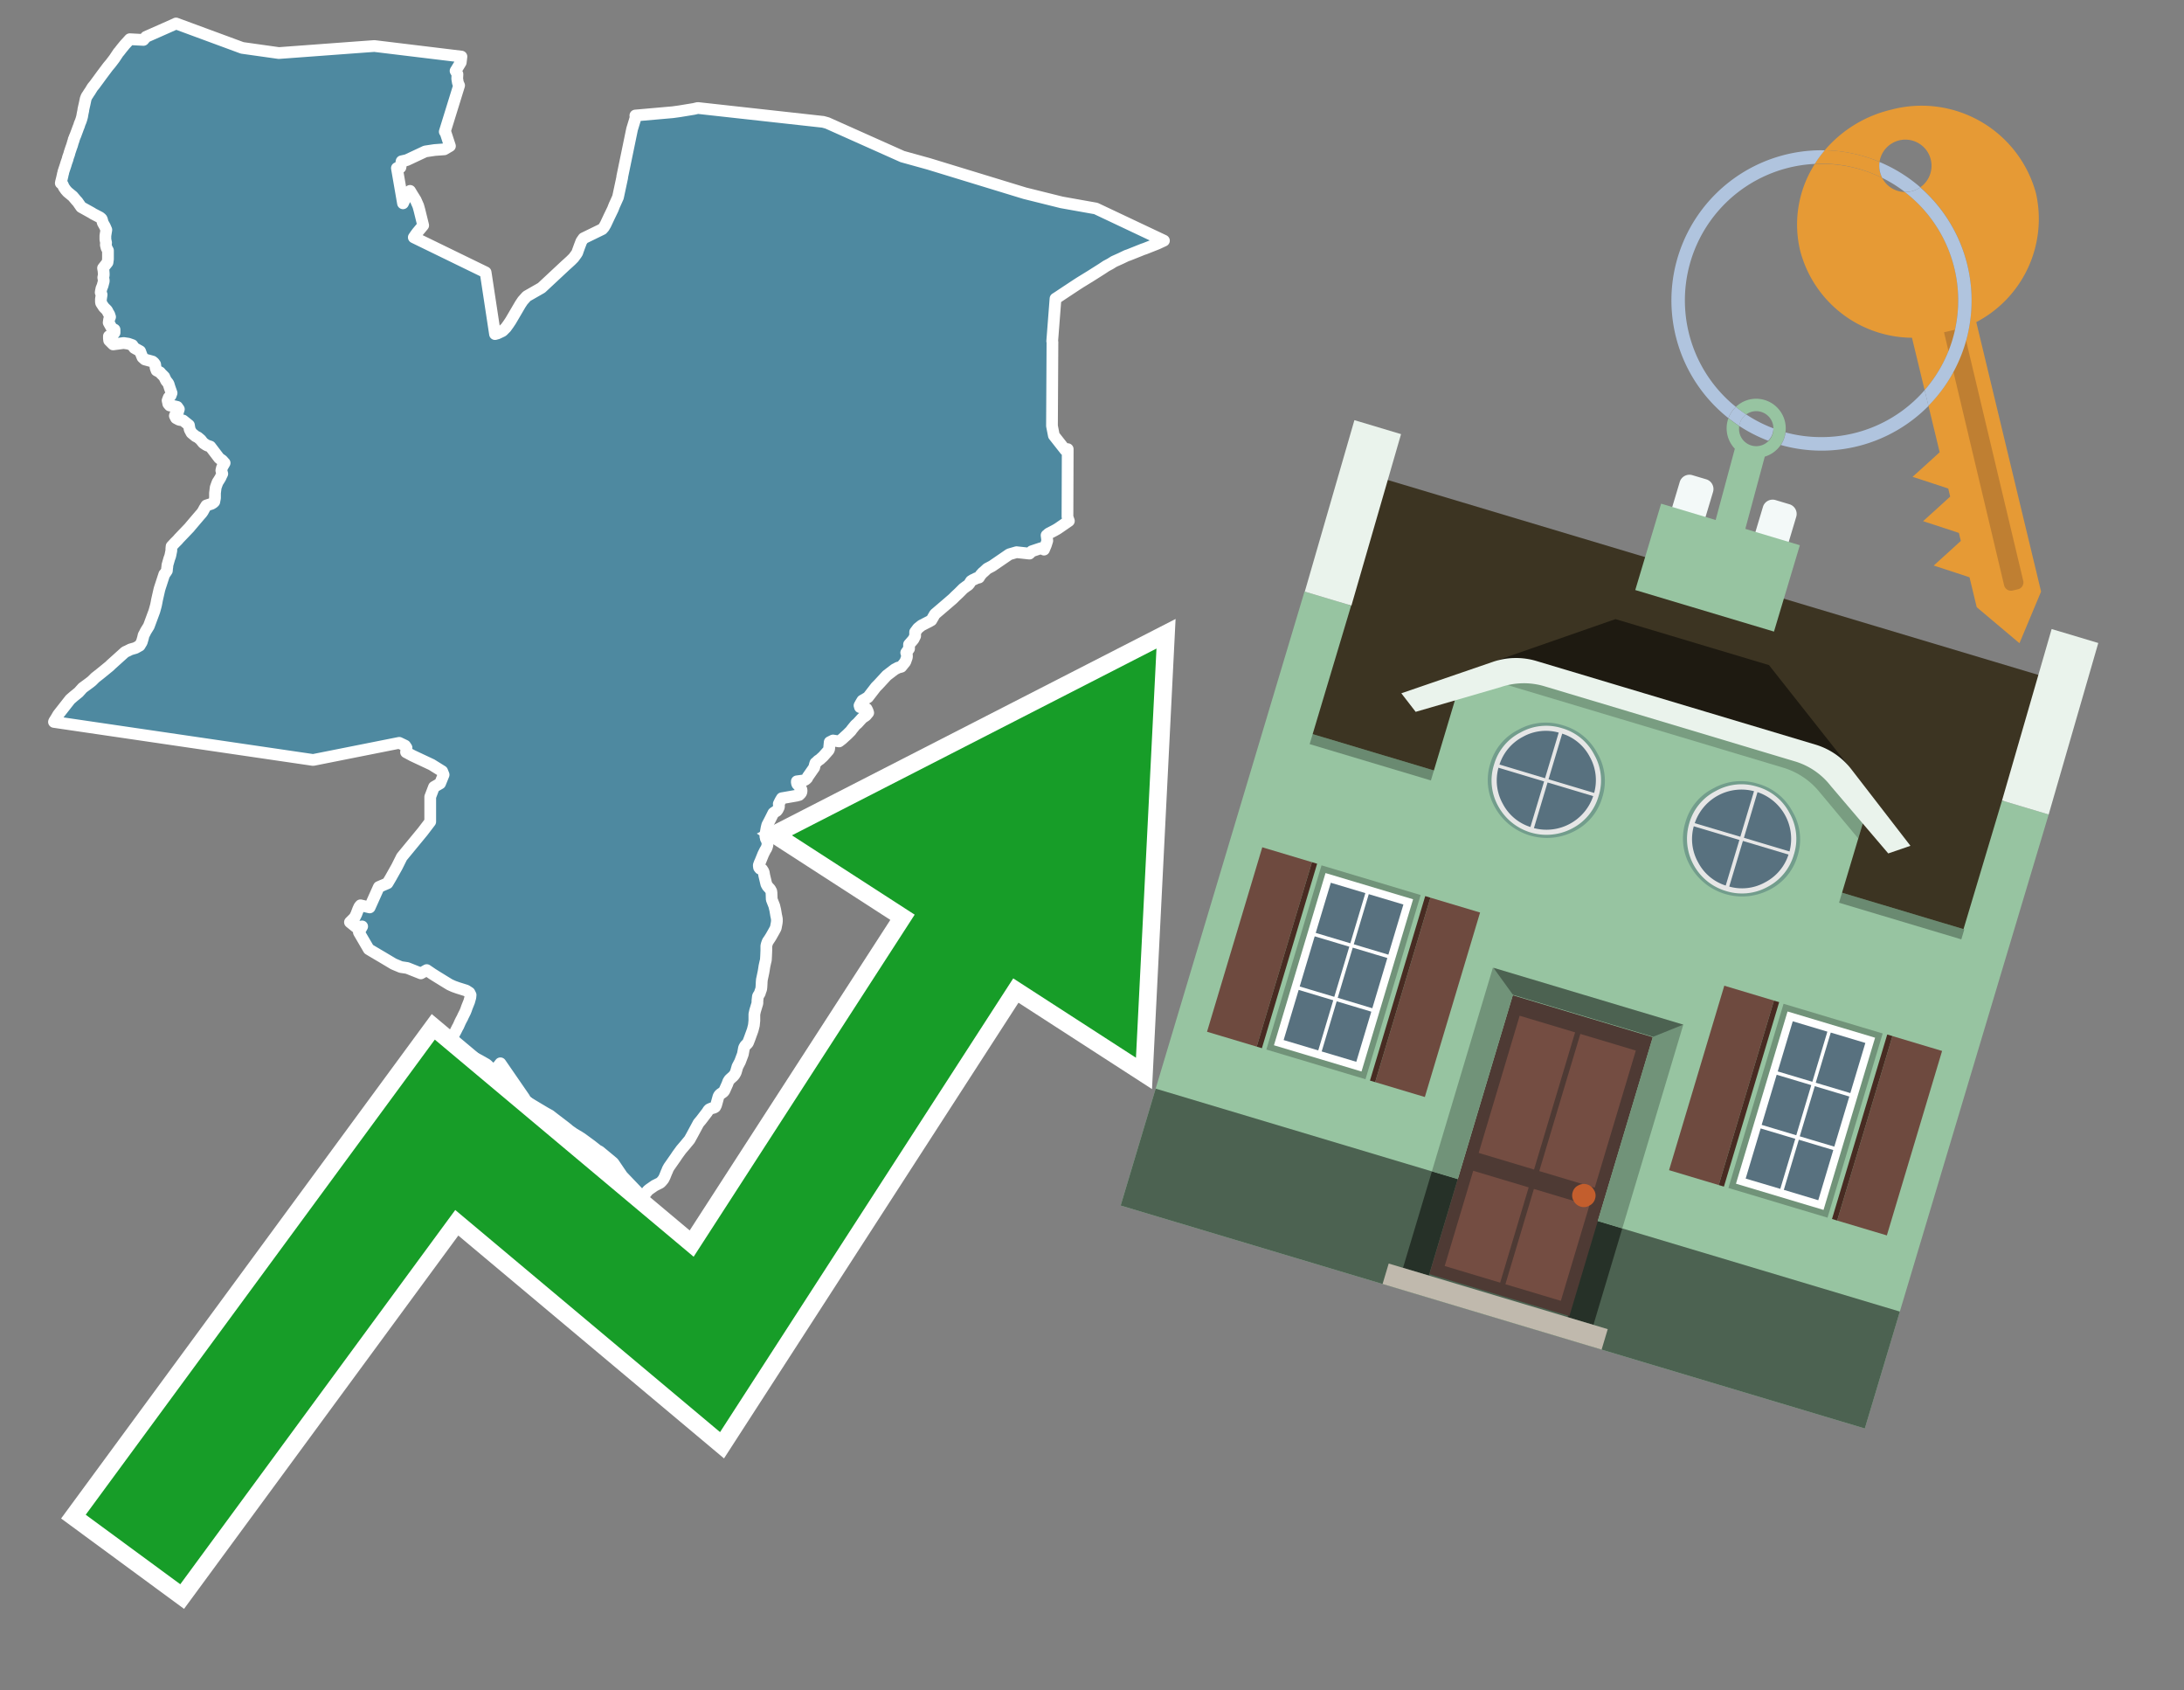 <svg id="Text" xmlns="http://www.w3.org/2000/svg" width="93.05" height="72" viewBox="0 0 93.05 72"><rect x="0" y="0" width="93.05" height="72" fill="#808080" stroke="none"/><polygon points="2.3,30.75 2.31,30.72 2.38,30.61 2.48,30.44 2.99,29.79 3.14,29.66 3.35,29.49 3.52,29.3 3.82,29.08 3.92,29 4.06,28.86 4.1,28.83 4.29,28.68 4.67,28.37 4.73,28.31 5.33,27.77 5.42,27.73 5.56,27.66 5.77,27.6 5.95,27.5 6.04,27.35 6.09,27.18 6.12,27.05 6.15,27 6.21,26.88 6.34,26.67 6.54,26.13 6.57,26.05 6.58,26.02 6.63,25.84 6.65,25.76 6.67,25.66 6.69,25.55 6.79,25.11 6.82,25.01 6.86,24.89 7,24.46 7.03,24.43 7.11,24.31 7.12,24.19 7.13,24.14 7.13,24.08 7.15,24.01 7.21,23.8 7.25,23.69 7.26,23.65 7.28,23.55 7.3,23.45 7.3,23.38 7.31,23.27 7.45,23.12 7.48,23.09 7.57,23 7.63,22.93 8.07,22.47 8.11,22.42 8.28,22.22 8.51,21.95 8.59,21.86 8.64,21.79 8.71,21.66 8.79,21.53 8.88,21.5 9.01,21.46 9.09,21.41 9.13,21.37 9.16,21.21 9.16,21 9.19,20.76 9.24,20.62 9.27,20.54 9.31,20.48 9.39,20.35 9.43,20.26 9.47,20.18 9.43,20.04 9.44,19.99 9.45,19.96 9.46,19.91 9.57,19.72 9.54,19.69 9.47,19.61 9.34,19.52 8.96,19.02 8.84,18.98 8.78,18.95 8.72,18.91 8.66,18.87 8.58,18.77 8.56,18.74 8.49,18.68 8.43,18.63 8.33,18.58 8.16,18.44 8.08,18.29 8.05,18.11 7.8,17.91 7.63,17.88 7.5,17.81 7.45,17.71 7.49,17.61 7.58,17.56 7.6,17.49 7.62,17.43 7.55,17.33 7.42,17.3 7.23,17.27 7.17,17.2 7.15,17.1 7.14,17.06 7.19,16.93 7.23,16.89 7.27,16.85 7.31,16.74 7.24,16.54 7.22,16.48 7.18,16.35 7.14,16.29 7.08,16.22 7.02,16.1 7,16.05 6.86,15.91 6.82,15.86 6.67,15.78 6.63,15.67 6.61,15.52 6.56,15.45 6.5,15.4 6.17,15.31 6.07,15.22 6.01,15.07 5.97,14.96 5.72,14.82 5.64,14.7 5.47,14.64 5.27,14.61 4.82,14.67 4.65,14.5 4.64,14.41 4.64,14.36 4.64,14.32 4.79,14.28 4.88,14.17 4.88,14.04 4.77,13.99 4.63,13.74 4.65,13.6 4.69,13.5 4.67,13.44 4.65,13.38 4.62,13.34 4.6,13.3 4.57,13.24 4.55,13.21 4.46,13.12 4.42,13.08 4.31,12.91 4.3,12.86 4.3,12.75 4.31,12.68 4.33,12.55 4.29,12.46 4.3,12.39 4.31,12.35 4.32,12.29 4.37,12.17 4.42,11.98 4.42,11.94 4.4,11.82 4.42,11.72 4.42,11.65 4.41,11.53 4.39,11.42 4.42,11.38 4.58,11.18 4.6,11.04 4.6,10.67 4.54,10.56 4.51,10.44 4.51,10.41 4.52,10.34 4.49,10.2 4.49,10.04 4.52,9.85 4.53,9.79 4.47,9.65 4.38,9.49 4.34,9.34 4.32,9.31 4.26,9.26 4.03,9.14 3.97,9.11 3.91,9.07 3.46,8.82 3.3,8.59 3.26,8.55 3.1,8.36 3.05,8.32 2.88,8.18 2.8,8.09 2.73,7.99 2.71,7.96 2.7,7.93 2.67,7.86 2.59,7.8 2.6,7.75 2.64,7.59 2.66,7.5 2.67,7.47 2.67,7.44 2.69,7.38 2.7,7.32 2.71,7.29 2.72,7.26 2.78,7.08 2.8,7.02 2.82,6.95 2.83,6.92 2.88,6.78 2.89,6.73 2.9,6.7 2.92,6.64 2.95,6.56 2.96,6.51 2.97,6.48 3.03,6.3 3.07,6.19 3.11,6.05 3.14,5.97 3.14,5.94 3.16,5.9 3.18,5.84 3.22,5.75 3.23,5.72 3.29,5.56 3.33,5.45 3.37,5.35 3.39,5.28 3.44,5.16 3.47,5.07 3.5,4.96 3.52,4.84 3.55,4.7 3.55,4.67 3.59,4.49 3.6,4.45 3.64,4.26 3.65,4.21 3.69,4.11 3.71,4.08 3.75,4.02 3.8,3.94 3.83,3.9 3.86,3.85 3.94,3.72 3.98,3.67 4.03,3.61 4.11,3.5 4.17,3.42 4.33,3.2 4.6,2.84 4.71,2.71 4.87,2.5 4.99,2.32 5.05,2.23 5.08,2.2 5.18,2.07 5.32,1.9 5.53,1.67 6.11,1.7 6.22,1.57 7.35,1.07 7.5,1 10.32,2.04 11.88,2.26 15.26,2.01 15.95,1.96 19.66,2.41 19.63,2.66 19.41,3.02 19.44,3.07 19.49,3.16 19.48,3.35 19.51,3.53 19.56,3.64 18.95,5.61 18.99,5.67 19.17,6.22 18.93,6.36 18.52,6.39 18.12,6.45 17.33,6.82 17.11,6.87 17.06,7.13 16.91,7.16 17.17,8.66 17.25,8.49 17.47,8.13 17.56,8.28 17.71,8.52 17.82,8.77 17.87,8.95 18.03,9.6 17.78,9.9 17.72,9.98 17.63,10.11 20.69,11.6 21.09,14.23 21.2,14.2 21.41,14.1 21.56,13.95 21.58,13.92 21.66,13.81 21.76,13.66 22.17,12.96 22.27,12.81 22.44,12.62 23.07,12.26 24.11,11.29 24.2,11.21 24.32,11.1 24.44,10.98 24.47,10.94 24.55,10.83 24.57,10.8 24.6,10.75 24.61,10.71 24.69,10.49 24.77,10.28 24.86,10.15 25.66,9.76 25.73,9.68 25.8,9.56 25.96,9.22 26.11,8.91 26.18,8.73 26.2,8.69 26.33,8.4 26.51,7.56 26.51,7.53 26.93,5.5 27.08,5.01 27.07,4.92 28.66,4.78 28.95,4.74 29.56,4.64 29.73,4.6 35.07,5.19 35.25,5.24 38.45,6.67 39.57,6.98 43.66,8.23 45.23,8.62 46.69,8.88 49.59,10.25 49.31,10.38 48.78,10.59 48.69,10.62 48.09,10.86 48,10.89 47.75,11.01 47.46,11.14 47.3,11.24 47.13,11.33 46.95,11.45 46.46,11.76 46.02,12.03 45.88,12.12 45.32,12.49 45.08,12.65 44.97,12.72 44.83,14.53 44.84,14.56 44.82,18.14 44.9,18.55 45.38,19.16 45.42,19.2 45.49,19.13 45.48,22.02 45.54,22.19 45.09,22.5 45.01,22.55 44.92,22.6 44.67,22.73 44.63,22.77 44.59,22.8 44.62,23.03 44.56,23.22 44.48,23.41 44.35,23.35 43.96,23.48 43.86,23.58 43.31,23.52 43,23.61 42.27,24.11 42.06,24.22 41.92,24.35 41.87,24.39 41.78,24.49 41.76,24.52 41.71,24.6 41.59,24.63 41.54,24.66 41.45,24.7 41.37,24.75 41.33,24.81 41.31,24.85 41.25,24.92 41.16,24.98 41.04,25.07 40.85,25.26 40.71,25.39 40.63,25.47 40.6,25.5 40.38,25.69 39.83,26.16 39.68,26.42 39.61,26.46 39.26,26.64 39.11,26.76 38.99,26.92 38.99,27.09 38.92,27.23 38.87,27.29 38.73,27.45 38.73,27.63 38.61,27.8 38.64,27.9 38.64,27.99 38.57,28.19 38.4,28.4 38.25,28.44 38.2,28.47 38.12,28.51 37.78,28.77 37.42,29.16 37.32,29.26 36.98,29.7 36.74,29.84 36.71,29.89 36.68,29.94 36.62,30.05 36.64,30.12 36.84,30.15 36.92,30.19 36.96,30.27 36.99,30.36 36.89,30.48 36.74,30.58 36.53,30.81 36.47,30.86 36.43,30.9 36.3,31.06 36.25,31.13 36.18,31.2 36.1,31.28 36,31.37 35.88,31.48 35.75,31.58 35.49,31.54 35.35,31.61 35.33,31.81 35.33,31.88 35.32,31.92 35.3,31.96 35.07,32.22 34.97,32.31 34.94,32.34 34.85,32.4 34.79,32.46 34.74,32.5 34.73,32.53 34.71,32.6 34.69,32.69 34.44,33.05 34.41,33.09 34.39,33.14 34.33,33.2 34.25,33.24 33.95,33.28 33.95,33.34 33.97,33.4 34,33.43 34.11,33.56 34.14,33.62 34.15,33.65 34.15,33.71 34.14,33.75 34.12,33.79 34.08,33.83 34.05,33.86 33.94,33.89 33.31,34 33.25,34.1 33.18,34.24 33.19,34.34 33.18,34.39 33.13,34.49 33.09,34.54 32.99,34.6 32.95,34.63 32.82,34.89 32.69,35.14 32.66,35.26 32.64,35.37 32.62,35.49 32.61,35.63 32.62,35.66 32.63,35.72 32.65,35.75 32.66,35.78 32.69,35.84 32.69,35.88 32.7,35.91 32.7,35.98 32.68,36.06 32.65,36.14 32.6,36.22 32.52,36.38 32.39,36.7 32.37,36.74 32.33,36.85 32.33,36.88 32.34,36.95 32.38,37 32.47,37.03 32.52,37.11 32.54,37.16 32.56,37.28 32.65,37.66 32.7,37.75 32.81,37.87 32.86,37.96 32.87,38.03 32.88,38.31 32.99,38.59 33.01,38.68 33.03,38.76 33.07,39 33.08,39.04 33.1,39.15 33.1,39.19 33.1,39.24 33.09,39.32 33.05,39.53 32.98,39.66 32.85,39.89 32.8,39.97 32.74,40.06 32.71,40.1 32.67,40.21 32.65,40.29 32.65,40.36 32.65,40.48 32.64,40.72 32.63,40.89 32.61,40.97 32.57,41.15 32.55,41.28 32.53,41.4 32.49,41.59 32.46,41.73 32.45,41.85 32.45,41.88 32.44,42.05 32.43,42.13 32.39,42.24 32.37,42.31 32.3,42.42 32.29,42.45 32.27,42.63 32.27,42.73 32.2,42.96 32.17,43.06 32.14,43.2 32.14,43.47 32.13,43.57 32.12,43.67 32.07,43.87 32.02,44.01 31.99,44.09 31.94,44.23 31.87,44.41 31.85,44.44 31.75,44.54 31.7,44.63 31.65,44.9 31.53,45.22 31.42,45.43 31.35,45.67 31.32,45.73 31.29,45.78 31.23,45.85 31.17,45.9 31.13,45.94 31.09,45.97 31.07,46 31.03,46.06 30.99,46.17 30.86,46.46 30.82,46.51 30.75,46.56 30.69,46.6 30.64,46.65 30.61,46.71 30.56,46.89 30.51,47.07 30.49,47.11 30.47,47.15 30.42,47.18 30.31,47.21 30.22,47.25 30.18,47.29 30.13,47.37 29.87,47.71 29.76,47.84 29.48,48.36 29.38,48.54 29.34,48.59 29.24,48.71 29.2,48.76 29.02,48.97 28.86,49.19 28.78,49.31 28.5,49.71 28.44,49.82 28.43,49.86 28.4,49.92 28.32,50.12 28.3,50.16 28.27,50.22 28.24,50.26 28.18,50.33 28.13,50.38 27.95,50.47 27.89,50.5 27.66,50.66 27.6,50.71 27.53,50.8 27.46,50.88 27.34,51 27.16,50.77 26.51,50.09 26.13,49.53 26,49.42 25.54,49.04 25.47,49.01 25.19,48.79 24.78,48.49 24.67,48.42 24.45,48.29 24.25,48.15 24.17,48.08 23.99,47.94 23.61,47.65 23.43,47.51 23.23,47.4 22.51,46.97 22.3,46.85 22.34,46.77 21.32,45.29 21.18,45.47 20.98,45.58 20.92,45.51 20.8,45.4 20.77,45.37 20.72,45.33 20.42,45.16 20.23,45.06 20.09,45 19.48,44.71 19.4,44.67 19.32,44.6 19.25,44.5 19.23,44.37 19.23,44.34 19.24,44.3 19.26,44.26 19.28,44.17 19.42,43.91 19.49,43.77 19.53,43.7 19.6,43.54 19.65,43.44 19.7,43.35 19.72,43.3 19.82,43.1 19.86,43 19.89,42.91 19.99,42.66 20.04,42.48 20.05,42.38 20,42.28 19.86,42.19 19.51,42.08 19.34,42.02 19.27,41.99 19.16,41.94 19.11,41.91 18.93,41.8 18.72,41.67 18.67,41.64 18.51,41.54 18.43,41.49 18.18,41.32 17.93,41.46 17.35,41.23 17.08,41.19 16.77,41.06 16.25,40.75 16.13,40.68 15.86,40.52 15.71,40.43 15.29,39.71 15.43,39.46 15.17,39.49 14.91,39.28 15.11,39.08 15.18,38.94 15.26,38.73 15.31,38.62 15.36,38.56 15.75,38.65 16.14,37.78 16.51,37.62 16.54,37.57 16.64,37.4 16.91,36.92 17.04,36.66 17.12,36.5 18.01,35.42 18.33,35 18.33,33.94 18.49,33.52 18.75,33.37 18.9,33 18.84,32.85 18.39,32.57 17.58,32.19 17.3,32.04 17.32,31.85 17.26,31.76 17.01,31.64 13.34,32.37 " fill="#4e89a0" stroke="#fff" stroke-linejoin="round" stroke-width="0.5"/><polygon points="49.272 27.624 33.741 35.58 38.97 38.959 29.553 53.529 18.525 44.281 3.652 64.518 7.681 67.479 19.396 51.538 30.678 60.999 43.169 41.673 48.398 45.053 49.272 27.624" fill="none" stroke="#fff" stroke-miterlimit="10" stroke-width="1.5"/><polygon points="49.272 27.624 33.741 35.58 38.97 38.959 29.553 53.529 18.525 44.281 3.652 64.518 7.681 67.479 19.396 51.538 30.678 60.999 43.169 41.673 48.398 45.053 49.272 27.624" fill="#179d28"/><path d="M80.19,7.577a1.16,1.16,0,0,1-.094-.251,1.114,1.114,0,0,1-.018-.429A6.367,6.367,0,0,0,77.743,6.4a5.269,5.269,0,0,0-.423.577c.1,0,.192-.007.288-.007A5.794,5.794,0,0,1,80.19,7.577Z" fill="#e69a35"/><path d="M77.608,6.4A6.394,6.394,0,0,0,73.64,17.81a1.26,1.26,0,0,1,.317-.48A5.821,5.821,0,0,1,77.32,6.981a5.269,5.269,0,0,1,.423-.577Z" fill="#b0c4de"/><path d="M84.2,13.72a4.962,4.962,0,0,0,2.545-5.48,5.047,5.047,0,0,0-6.179-3.566A5.322,5.322,0,0,0,77.743,6.4a6.367,6.367,0,0,1,2.335.493,1.114,1.114,0,1,1,1.736,1.084,6.392,6.392,0,0,1,.347,9.3l.479,1.985-.438.4-.716.648.92.3.6.2.082.341-.438.4-.716.648.92.3.605.2.082.341-.438.4-.716.649.92.3.605.2.307,1.274,1.821,1.534.921-2.2Z" fill="#e69a35"/><path d="M81.154,8.179a1.115,1.115,0,0,1-.964-.6,5.794,5.794,0,0,0-2.582-.6c-.1,0-.192,0-.288.007a4.783,4.783,0,0,0-.625,3.685,4.962,4.962,0,0,0,4.765,3.715L82,16.617a5.82,5.82,0,0,0-.846-8.438Z" fill="#e69a35"/><path d="M74.1,18.142a6.386,6.386,0,0,0,1.232.63.73.73,0,0,0,.224-.527h0a5.783,5.783,0,0,1-1.159-.593A.733.733,0,0,0,74.1,18.142Z" fill="#b0c4de"/><path d="M74.4,17.652q-.228-.152-.44-.322a1.26,1.26,0,0,0-.317.48c.148.117.3.228.46.332A.733.733,0,0,1,74.4,17.652Z" fill="#b0c4de"/><path d="M74.824,16.984a1.257,1.257,0,0,0-.867.346c.141.114.288.222.44.322a.731.731,0,0,1,1.159.593h0a.732.732,0,1,1-1.463,0,.7.7,0,0,1,.007-.1c-.158-.1-.312-.215-.46-.332a1.258,1.258,0,0,0,.273,1.3l-.979,3.635,1.275.341.98-3.639a1.266,1.266,0,0,0,.681-.5,1.249,1.249,0,0,0,.2-.538,1.328,1.328,0,0,0,.012-.168A1.262,1.262,0,0,0,74.824,16.984Z" fill="#97c4a1"/><path d="M85.974,25.1l-.226.053a.3.3,0,0,1-.362-.223l-2.56-10.777.81-.193L86.2,24.736A.3.3,0,0,1,85.974,25.1Z" fill="#bf7f32"/><path d="M80.1,7.326a1.16,1.16,0,0,0,.094.251,5.833,5.833,0,0,1,.964.6,1.137,1.137,0,0,0,.287-.031,1.108,1.108,0,0,0,.373-.167A6.371,6.371,0,0,0,80.078,6.9,1.114,1.114,0,0,0,80.1,7.326Z" fill="#b0c4de"/><path d="M77.608,18.618a5.836,5.836,0,0,1-1.534-.2,1.24,1.24,0,0,1-.2.537,6.4,6.4,0,0,0,6.291-1.666L82,16.617A5.807,5.807,0,0,1,77.608,18.618Z" fill="#b0c4de"/><path d="M81.814,7.981a1.108,1.108,0,0,1-.373.167,1.137,1.137,0,0,1-.287.031A5.82,5.82,0,0,1,82,16.617l.161.667a6.392,6.392,0,0,0-.347-9.3Z" fill="#b0c4de"/><polygon points="83.79 39.753 55.78 31.364 58.988 20.404 86.964 28.783 83.79 39.753 83.79 39.753" fill="#3c3422" fill-rule="evenodd"/><polygon points="81.705 53.32 87.284 34.692 85.297 34.097 83.656 39.575 55.926 31.269 57.567 25.791 55.579 25.196 47.746 51.348 79.451 60.844 81.705 53.32" fill="#97c4a1" fill-rule="evenodd"/><rect x="69.522" y="21.148" width="0.444" height="28.983" transform="translate(15.592 92.226) rotate(-73.326)" opacity="0.3"/><polygon points="87.284 34.692 85.297 34.097 87.411 26.793 89.398 27.388 87.284 34.692 87.284 34.692" fill="#eaf3ec" fill-rule="evenodd"/><polygon points="57.578 25.794 55.591 25.199 57.705 17.896 59.692 18.491 57.578 25.794 57.578 25.794" fill="#eaf3ec" fill-rule="evenodd"/><polygon points="79.451 60.844 80.943 55.865 49.238 46.369 47.747 51.348 79.451 60.844 79.451 60.844" fill="#4c6251" fill-rule="evenodd"/><path d="M71.566,20.528l-.522,1.743,1.418.425.523-1.744a.432.432,0,0,0-.289-.536l-.593-.177A.431.431,0,0,0,71.566,20.528Z" fill="#f3f9f8" fill-rule="evenodd"/><path d="M75.111,21.589l-.522,1.743,1.418.425.522-1.743a.43.43,0,0,0-.289-.536l-.593-.178A.43.43,0,0,0,75.111,21.589Z" fill="#f3f9f8" fill-rule="evenodd"/><polygon points="75.368 28.329 68.829 26.37 63.807 28.121 78.733 32.591 75.368 28.329" fill="#1e1a11"/><polygon points="78.248 32.422 64.442 28.287 62.236 28.998 60.064 36.247 77.453 41.455 79.651 34.116 78.248 32.422" fill="#97c4a1"/><path d="M77.74,32.516S65.088,28.725,65,28.7l-.938.43,11.892,3.562a3.175,3.175,0,0,1,1.532,1l1.685,2.02.327-1.09Z" fill-rule="evenodd" opacity="0.2"/><path d="M77.35,31.716,65.458,28.154a3.041,3.041,0,0,0-1.854.037l-3.9,1.339.611.79,3.626-1.054a3.045,3.045,0,0,1,1.855-.037l10.673,3.2A3.028,3.028,0,0,1,78,33.477l2.45,2.874.945-.325-2.518-3.26A3.036,3.036,0,0,0,77.35,31.716Z" fill="#eaf3ec"/><polygon points="76.683 23.223 70.773 21.453 69.671 25.132 75.581 26.902 76.683 23.223 76.683 23.223" fill="#97c4a1" fill-rule="evenodd"/><g id="Symbol_9_0_Layer2_0_MEMBER_8_MEMBER_21_MEMBER_0_FILL" data-name="Symbol 9 0 Layer2 0 MEMBER 8 MEMBER 21 MEMBER 0 FILL"><path d="M66.584,30.892a2.39,2.39,0,0,0-1.891.189,2.317,2.317,0,0,0-1.2,1.448A2.345,2.345,0,0,0,63.7,34.4a2.528,2.528,0,0,0,3.367,1.008,2.339,2.339,0,0,0,1.2-1.447,2.313,2.313,0,0,0-.208-1.87A2.394,2.394,0,0,0,66.584,30.892Z" fill="#729d8c"/></g><g id="Symbol_9_0_Layer2_0_MEMBER_8_MEMBER_21_MEMBER_1_FILL" data-name="Symbol 9 0 Layer2 0 MEMBER 8 MEMBER 21 MEMBER 1 FILL"><path d="M66.547,31.016a2.241,2.241,0,0,0-1.769.185,2.213,2.213,0,0,0-1.127,1.376,2.239,2.239,0,0,0,.185,1.768,2.341,2.341,0,0,0,3.145.942,2.234,2.234,0,0,0,1.126-1.376,2.207,2.207,0,0,0-.185-1.768A2.237,2.237,0,0,0,66.547,31.016Z" fill="#e6e6e6"/></g><g id="Symbol_9_0_Layer2_0_MEMBER_8_MEMBER_21_MEMBER_2_MEMBER_0_FILL" data-name="Symbol 9 0 Layer2 0 MEMBER 8 MEMBER 21 MEMBER 2 MEMBER 0 FILL"><path d="M65.787,33.284,63.843,32.7a2.036,2.036,0,0,0,.186,1.539,2.015,2.015,0,0,0,1.175.986Z" fill="#58717f"/></g><g id="Symbol_9_0_Layer2_0_MEMBER_8_MEMBER_21_MEMBER_2_MEMBER_1_FILL" data-name="Symbol 9 0 Layer2 0 MEMBER 8 MEMBER 21 MEMBER 2 MEMBER 1 FILL"><path d="M65.827,33.148l.582-1.944a2.01,2.01,0,0,0-1.523.178,2.037,2.037,0,0,0-1,1.183Z" fill="#58717f"/></g><g id="Symbol_9_0_Layer2_0_MEMBER_8_MEMBER_21_MEMBER_2_MEMBER_2_FILL" data-name="Symbol 9 0 Layer2 0 MEMBER 8 MEMBER 21 MEMBER 2 MEMBER 2 FILL"><path d="M67.878,33.91l-1.943-.582-.582,1.944a2.1,2.1,0,0,0,2.525-1.362Z" fill="#58717f"/></g><g id="Symbol_9_0_Layer2_0_MEMBER_8_MEMBER_21_MEMBER_2_MEMBER_3_FILL" data-name="Symbol 9 0 Layer2 0 MEMBER 8 MEMBER 21 MEMBER 2 MEMBER 3 FILL"><path d="M66.558,31.249l-.582,1.943,1.943.582a2.031,2.031,0,0,0-.186-1.539A2.009,2.009,0,0,0,66.558,31.249Z" fill="#58717f"/></g><g id="Symbol_9_0_Layer2_0_MEMBER_8_MEMBER_21_MEMBER_0_FILL-2" data-name="Symbol 9 0 Layer2 0 MEMBER 8 MEMBER 21 MEMBER 0 FILL"><path d="M74.9,33.384a2.4,2.4,0,0,0-1.891.189,2.316,2.316,0,0,0-1.2,1.448,2.341,2.341,0,0,0,.209,1.87A2.527,2.527,0,0,0,75.387,37.9a2.345,2.345,0,0,0,1.2-1.447,2.314,2.314,0,0,0-.209-1.87A2.389,2.389,0,0,0,74.9,33.384Z" fill="#729d8c"/></g><g id="Symbol_9_0_Layer2_0_MEMBER_8_MEMBER_21_MEMBER_1_FILL-2" data-name="Symbol 9 0 Layer2 0 MEMBER 8 MEMBER 21 MEMBER 1 FILL"><path d="M74.867,33.508a2.239,2.239,0,0,0-1.768.185,2.21,2.21,0,0,0-1.127,1.376,2.316,2.316,0,0,0,1.564,2.883,2.261,2.261,0,0,0,1.765-.173A2.237,2.237,0,0,0,76.428,36.4a2.209,2.209,0,0,0-.185-1.769A2.239,2.239,0,0,0,74.867,33.508Z" fill="#e6e6e6"/></g><g id="Symbol_9_0_Layer2_0_MEMBER_8_MEMBER_21_MEMBER_2_MEMBER_0_FILL-2" data-name="Symbol 9 0 Layer2 0 MEMBER 8 MEMBER 21 MEMBER 2 MEMBER 0 FILL"><path d="M74.107,35.776l-1.943-.582a2.031,2.031,0,0,0,.186,1.539,2.009,2.009,0,0,0,1.175.986Z" fill="#58717f"/></g><g id="Symbol_9_0_Layer2_0_MEMBER_8_MEMBER_21_MEMBER_2_MEMBER_1_FILL-2" data-name="Symbol 9 0 Layer2 0 MEMBER 8 MEMBER 21 MEMBER 2 MEMBER 1 FILL"><path d="M74.148,35.64,74.73,33.7a2.1,2.1,0,0,0-2.525,1.362Z" fill="#58717f"/></g><g id="Symbol_9_0_Layer2_0_MEMBER_8_MEMBER_21_MEMBER_2_MEMBER_2_FILL-2" data-name="Symbol 9 0 Layer2 0 MEMBER 8 MEMBER 21 MEMBER 2 MEMBER 2 FILL"><path d="M76.2,36.4l-1.943-.582-.582,1.944a2.015,2.015,0,0,0,1.523-.178A2.036,2.036,0,0,0,76.2,36.4Z" fill="#58717f"/></g><g id="Symbol_9_0_Layer2_0_MEMBER_8_MEMBER_21_MEMBER_2_MEMBER_3_FILL-2" data-name="Symbol 9 0 Layer2 0 MEMBER 8 MEMBER 21 MEMBER 2 MEMBER 3 FILL"><path d="M74.879,33.741,74.3,35.684l1.943.582a2.1,2.1,0,0,0-1.361-2.525Z" fill="#58717f"/></g><polygon points="51.426 43.946 53.542 44.58 55.896 36.723 53.78 36.089 51.426 43.946 51.426 43.946" fill="#6e4a3f" fill-rule="evenodd"/><polygon points="53.542 44.58 53.764 44.647 56.117 36.789 55.896 36.723 53.542 44.58 53.542 44.58" fill="#482b22" fill-rule="evenodd"/><polygon points="60.706 46.726 58.59 46.092 60.943 38.235 63.059 38.868 60.706 46.726 60.706 46.726" fill="#6e4a3f" fill-rule="evenodd"/><polygon points="58.59 46.092 58.368 46.026 60.722 38.168 60.943 38.235 58.59 46.092 58.59 46.092" fill="#482b22" fill-rule="evenodd"/><rect x="53.146" y="39.209" width="8.19" height="4.408" transform="translate(1.145 84.365) rotate(-73.326)" fill="#719379"/><polygon points="60.205 38.304 56.474 37.187 54.277 44.522 58.008 45.639 60.205 38.304 60.205 38.304" fill="#fff" fill-rule="evenodd"/><path d="M59.792,38.527l-.64,2.136-1.474-.442.639-2.135,1.475.441Zm-1.621-.485-.64,2.136-1.474-.442L56.7,37.6l1.474.442Zm-2.158,1.84,1.475.441-.64,2.136-1.474-.441.639-2.136Zm-.683,2.282,1.474.441-.639,2.136L54.69,44.3l.64-2.135Zm.981,2.621.639-2.136,1.475.442-.64,2.135-1.474-.441Zm2.158-1.84L56.994,42.5l.64-2.136,1.474.442-.639,2.136Z" fill="#58717f" fill-rule="evenodd"/><polygon points="80.39 52.621 78.274 51.988 80.628 44.13 82.743 44.764 80.39 52.621 80.39 52.621" fill="#6e4a3f" fill-rule="evenodd"/><polygon points="78.274 51.988 78.053 51.921 80.406 44.064 80.628 44.13 78.274 51.988 78.274 51.988" fill="#482b22" fill-rule="evenodd"/><polygon points="71.111 49.842 73.227 50.476 75.58 42.619 73.464 41.985 71.111 49.842 71.111 49.842" fill="#6e4a3f" fill-rule="evenodd"/><polygon points="73.227 50.476 73.448 50.542 75.802 42.685 75.58 42.619 73.227 50.476 73.227 50.476" fill="#482b22" fill-rule="evenodd"/><rect x="72.83" y="45.105" width="8.19" height="4.408" transform="translate(9.534 107.426) rotate(-73.326)" fill="#719379"/><polygon points="76.159 43.083 79.889 44.2 77.692 51.535 73.962 50.418 76.159 43.083 76.159 43.083" fill="#fff" fill-rule="evenodd"/><path d="M76.381,43.5l1.475.442-.64,2.135-1.475-.441.64-2.136ZM78,43.981l1.474.442-.64,2.136-1.474-.442L78,43.981Zm.791,2.724-.64,2.135L76.679,48.4l.64-2.136,1.474.442Zm-.684,2.282-.639,2.135L76,50.68l.64-2.135,1.474.442Zm-2.26,1.65L74.375,50.2l.639-2.135,1.475.441-.64,2.136Zm-.791-2.724.64-2.135,1.474.441-.639,2.136-1.475-.442Z" fill="#58717f" fill-rule="evenodd"/><polygon points="67.888 56.431 69.118 52.323 68.019 51.994 66.789 56.102 67.888 56.431 67.888 56.431" fill="#263128" fill-rule="evenodd"/><polygon points="60.877 54.331 62.108 50.223 61.007 49.894 59.776 54.002 60.877 54.331 60.877 54.331" fill="#263128" fill-rule="evenodd"/><g id="Symbol_9_0_Layer2_0_MEMBER_8_MEMBER_12_MEMBER_0_FILL" data-name="Symbol 9 0 Layer2 0 MEMBER 8 MEMBER 12 MEMBER 0 FILL"><path d="M70.418,44.178l-5.965-1.786L60.9,54.27l5.964,1.786Z" fill="#4e3a34"/></g><g id="Symbol_9_0_Layer2_0_MEMBER_8_MEMBER_12_MEMBER_1_MEMBER_0_FILL" data-name="Symbol 9 0 Layer2 0 MEMBER 8 MEMBER 12 MEMBER 1 MEMBER 0 FILL"><path d="M65.358,49.815l1.75-5.843-2.363-.708L63,49.107Z" fill="#744d42"/></g><g id="Symbol_9_0_Layer2_0_MEMBER_8_MEMBER_12_MEMBER_1_MEMBER_1_FILL" data-name="Symbol 9 0 Layer2 0 MEMBER 8 MEMBER 12 MEMBER 1 MEMBER 1 FILL"><path d="M67.331,44.039l-1.75,5.842,2.364.708,1.75-5.842Z" fill="#744d42"/></g><g id="Symbol_9_0_Layer2_0_MEMBER_8_MEMBER_12_MEMBER_2_MEMBER_0_FILL" data-name="Symbol 9 0 Layer2 0 MEMBER 8 MEMBER 12 MEMBER 2 MEMBER 0 FILL"><path d="M63.915,54.633l1.215-4.058-2.363-.707-1.215,4.057Z" fill="#744d42"/></g><g id="Symbol_9_0_Layer2_0_MEMBER_8_MEMBER_12_MEMBER_2_MEMBER_1_FILL" data-name="Symbol 9 0 Layer2 0 MEMBER 8 MEMBER 12 MEMBER 2 MEMBER 1 FILL"><path d="M66.5,55.407l1.215-4.057-2.363-.708L64.138,54.7Z" fill="#744d42"/></g><g id="Symbol_9_0_Layer2_0_MEMBER_8_MEMBER_13_FILL" data-name="Symbol 9 0 Layer2 0 MEMBER 8 MEMBER 13 FILL"><path d="M67.959,51.058a.439.439,0,0,0-.045-.367.487.487,0,0,0-.669-.2.445.445,0,0,0-.239.282.457.457,0,0,0,.041.378.481.481,0,0,0,.293.242.459.459,0,0,0,.377-.042A.453.453,0,0,0,67.959,51.058Z" fill="#c35e2d"/></g><g id="Symbol_9_0_Layer2_0_MEMBER_8_MEMBER_14_FILL" data-name="Symbol 9 0 Layer2 0 MEMBER 8 MEMBER 14 FILL"><path d="M64.557,42.047l-.951-.833-2.6,8.68,1.1.329Z" fill="#719379"/></g><g id="Symbol_9_0_Layer2_0_MEMBER_8_MEMBER_15_FILL" data-name="Symbol 9 0 Layer2 0 MEMBER 8 MEMBER 15 FILL"><path d="M71.718,43.643l-1.2.19L68.072,52.01l1.046.313Z" fill="#719379"/></g><g id="Symbol_9_0_Layer2_0_MEMBER_8_MEMBER_16_FILL" data-name="Symbol 9 0 Layer2 0 MEMBER 8 MEMBER 16 FILL"><path d="M63.627,41.22l.836,1.156,5.961,1.786,1.294-.519Z" fill="#4c6251"/></g><polygon points="58.905 54.69 59.166 53.819 68.498 56.614 68.237 57.485 58.905 54.69 58.905 54.69" fill="#c0b9ad" fill-rule="evenodd"/></svg>